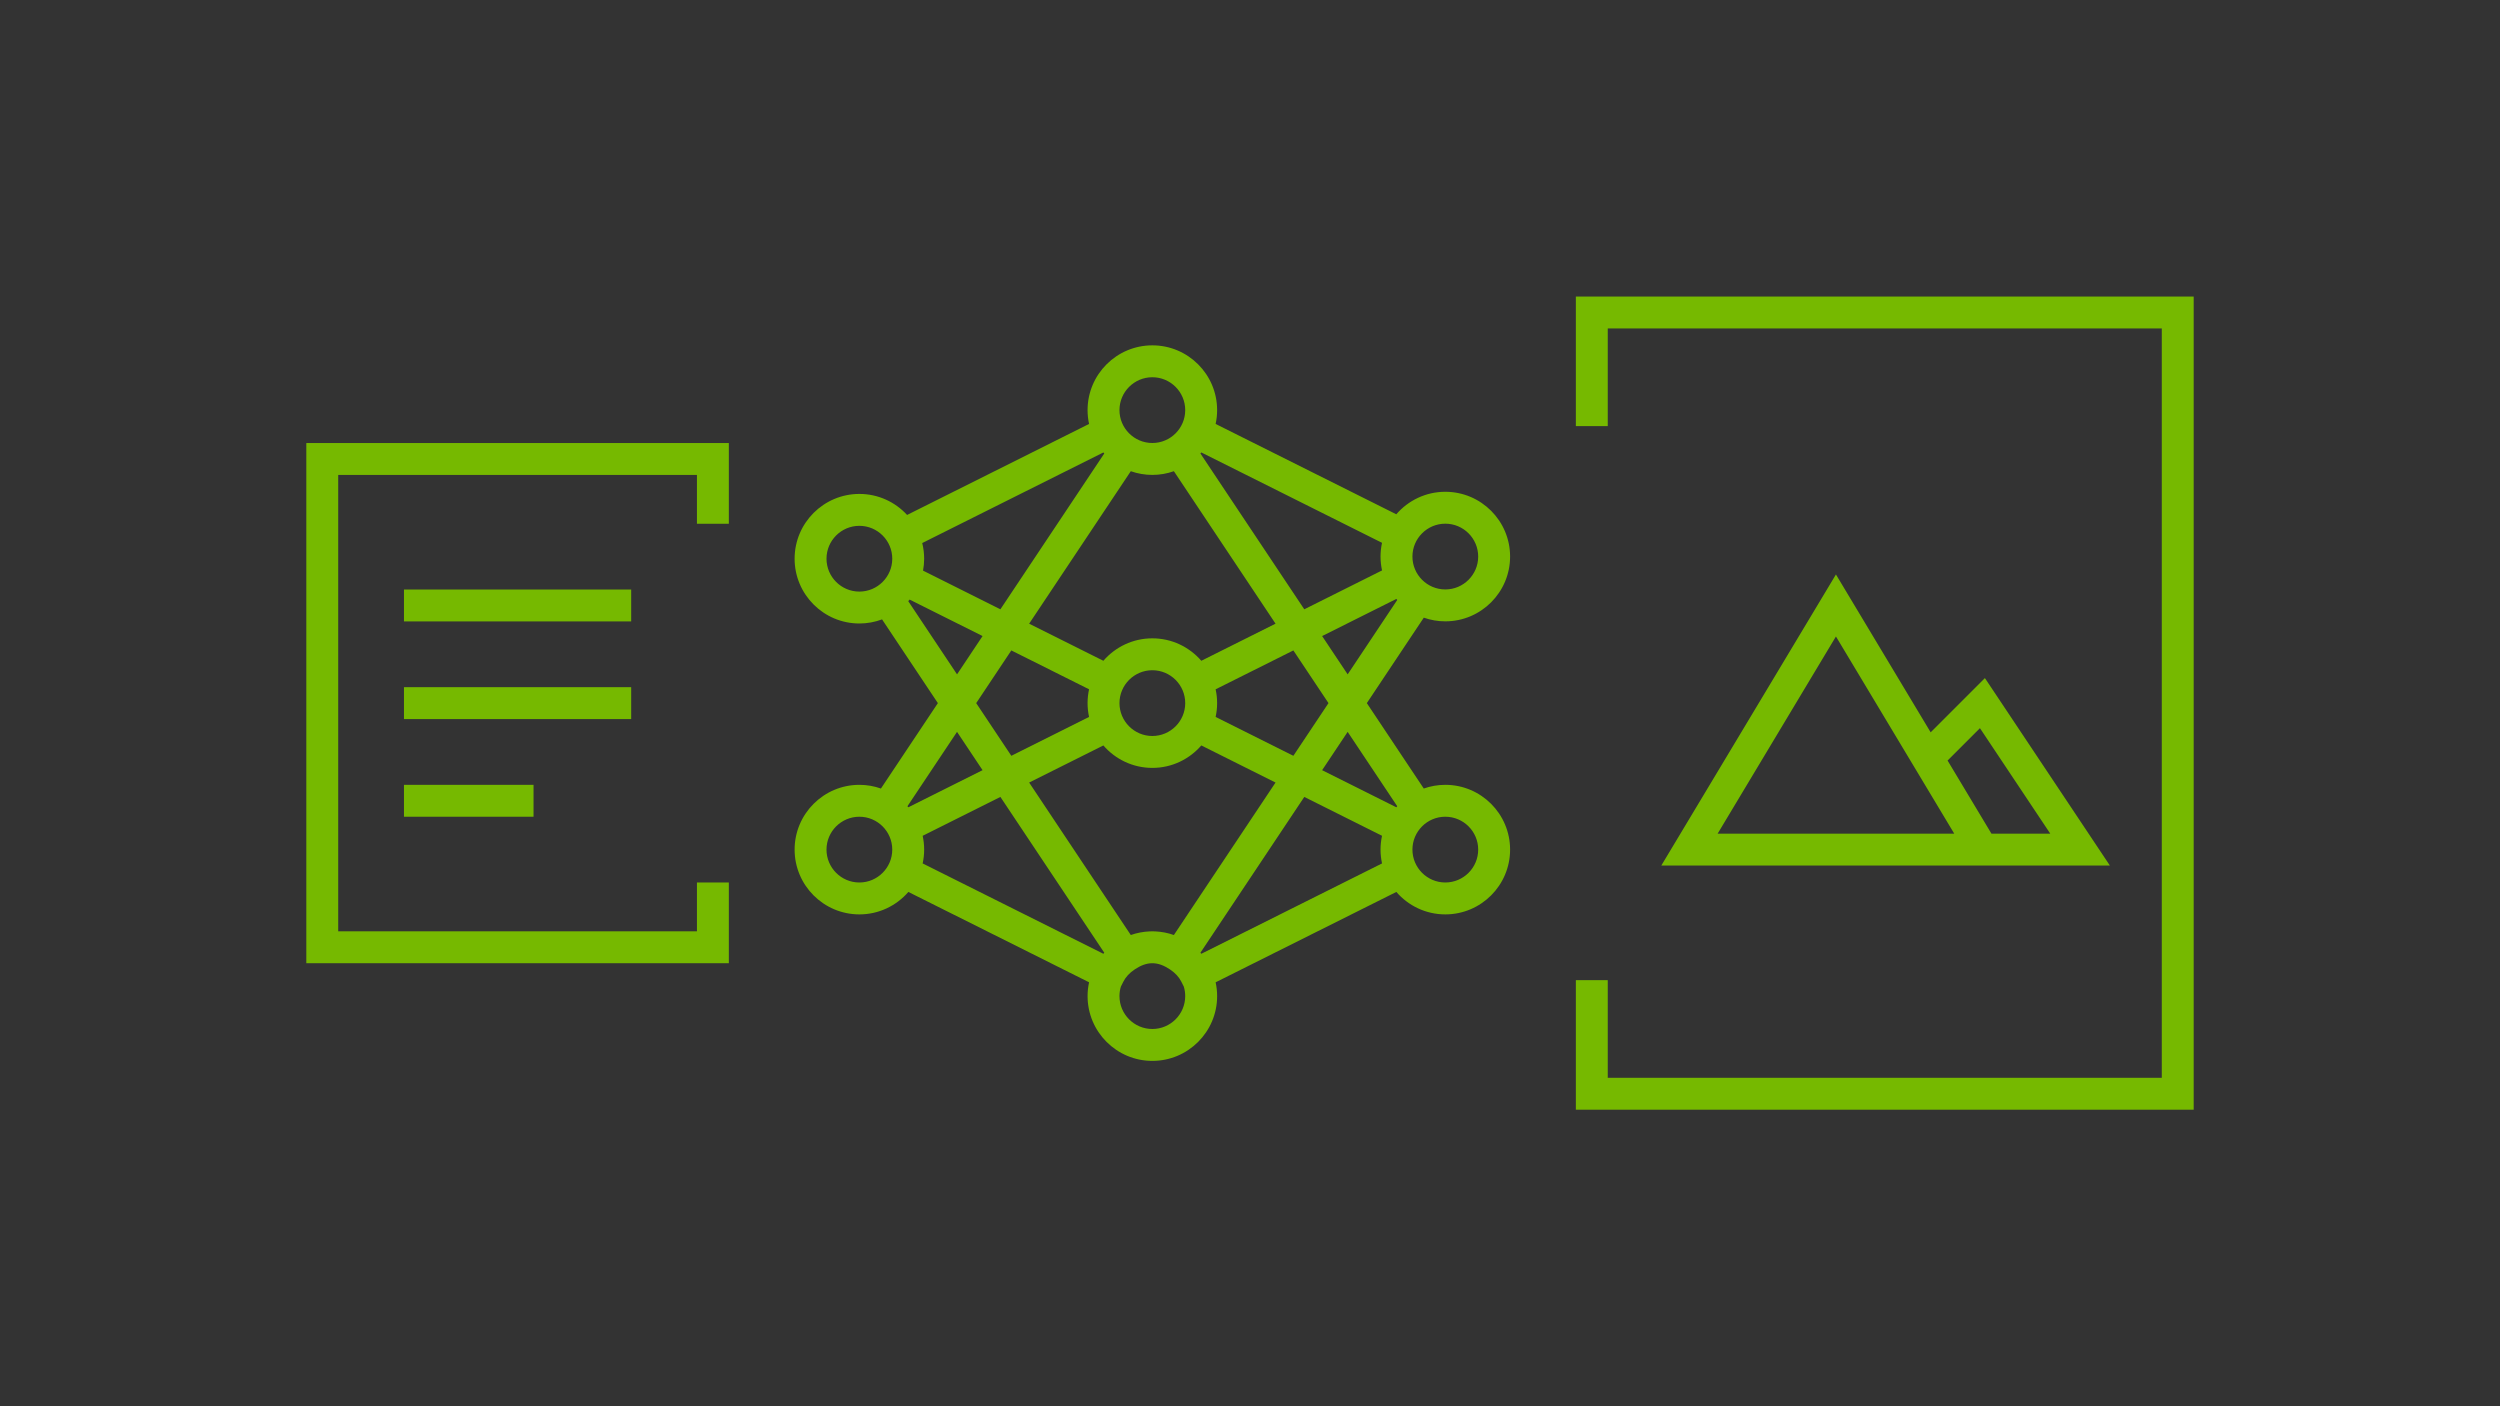 <?xml version="1.0" encoding="UTF-8"?>
<svg xmlns="http://www.w3.org/2000/svg" viewBox="0 0 1920 1080">
  <defs>
    <style>
      .cls-1 {
        fill: #333;
      }

      .cls-2 {
        fill: #76b900;
      }
    </style>
  </defs>
  <g id="Background">
    <rect class="cls-1" width="1920" height="1080"/>
  </g>
  <g id="Art">
    <g>
      <path class="cls-2" d="M1093.472,474.358c5.175,1.829,10.735,2.834,16.529,2.834,27.432,0,49.75-22.319,49.75-49.753s-22.317-49.753-49.75-49.753c-15.031,0-28.517,6.711-37.646,17.283l-138.754-69.387c.746-3.421,1.15-6.968,1.15-10.609,0-27.434-22.317-49.752-49.749-49.752s-49.75,22.319-49.75,49.752c0,3.643.404,7.191,1.151,10.613l-139.762,69.887c-9.1-9.913-22.155-16.139-36.64-16.139-27.432,0-49.75,22.319-49.75,49.752s22.317,49.753,49.75,49.753c6.125,0,11.991-1.119,17.415-3.153l42.863,64.304-43.732,65.597c-5.18-1.833-10.746-2.84-16.545-2.84-27.432,0-49.75,22.319-49.75,49.752s22.317,49.753,49.75,49.753c15.012,0,28.481-6.693,37.611-17.242l138.791,69.386c-.747,3.422-1.151,6.971-1.151,10.614,0,27.434,22.317,49.752,49.75,49.752s49.749-22.319,49.749-49.752c0-3.643-.404-7.191-1.151-10.614l138.792-69.386c9.129,10.547,22.598,17.239,37.609,17.239,27.432,0,49.75-22.319,49.75-49.752s-22.317-49.753-49.75-49.753c-5.8,0-11.366,1.007-16.546,2.84l-43.73-65.594,43.749-65.633ZM885.001,715.257c-.735,0-1.466.021-2.196.057-5.01.219-9.827,1.184-14.348,2.784l-27.263-40.896-50.802-76.205,56.998-28.495c9.129,10.548,22.599,17.242,37.611,17.242,15.013,0,28.484-6.694,37.613-17.245l56.997,28.498-78.066,117.101c-4.521-1.6-9.339-2.565-14.348-2.784-.729-.036-1.461-.057-2.196-.057ZM1027.739,507.013l-12.348-18.524h0l-0-0.0.354-.177,56.668-28.333c.226.261.447.527.678.783l-38.091,57.145-7.261-10.893ZM933.6,550.601c.746-3.42,1.15-6.967,1.15-10.608,0-3.643-.405-7.192-1.151-10.614l59.708-29.849,26.973,40.462-26.972,40.461-59.707-29.852ZM901.546,361.886l78.065,117.099-57,28.496c-9.129-10.548-22.598-17.241-37.61-17.241s-28.481,6.693-37.61,17.241l-56.999-28.496,78.064-117.099c5.18,1.833,10.746,2.84,16.545,2.84s11.365-1.007,16.545-2.84ZM910.25,539.992c0,13.924-11.327,25.252-25.249,25.252s-25.25-11.328-25.25-25.252c0-13.925,11.327-25.253,25.25-25.253s25.249,11.328,25.249,25.253ZM776.696,499.529l59.707,29.849c-.747,3.422-1.151,6.971-1.151,10.614,0,3.642.404,7.19,1.151,10.612l-59.707,29.849-26.973-40.462,26.973-40.462ZM698.57,460.468l33.668,16.834,22.373,11.186-0.0 0h0l-12.348,18.524-7.261,10.893-37.471-56.214c.351-.404.702-.808,1.04-1.223ZM735,562.076l0.0.001 0-.001,19.61,29.418h0l0.0 0-20.463,10.231-36.534,18.266c-.231-.267-.457-.538-.693-.8l38.079-57.116ZM1072.387,619.988l-31.278-15.637-25.718-12.857,19.61-29.418 0.0.001 0-.001,38.077,57.114c-.236.261-.461.532-.691.798ZM1110,402.187c13.923,0,25.25,11.329,25.25,25.253s-11.327,25.253-25.25,25.253-25.25-11.329-25.25-25.253,11.327-25.253,25.25-25.253ZM1061.39,416.879c-.739,3.406-1.139,6.936-1.139,10.56,0,3.655.407,7.215,1.159,10.647l-59.715,29.856-79.774-119.663c.236-.262.462-.533.693-.799l138.776,69.398ZM885.001,289.721c13.922,0,25.249,11.328,25.249,25.252s-11.327,25.252-25.249,25.252-25.25-11.328-25.25-25.252,11.327-25.252,25.25-25.252ZM847.39,347.484c.23.266.455.536.69.796l-79.774,119.663-59.415-29.706c.554-2.968.858-6.024.858-9.151,0-4.15-.519-8.18-1.48-12.036l139.121-69.566ZM634.751,429.086c0-13.924,11.327-25.252,25.25-25.252s25.25,11.328,25.25,25.252-11.327,25.253-25.25,25.253-25.25-11.329-25.25-25.253ZM660,677.753c-13.923,0-25.25-11.328-25.25-25.253,0-13.924,11.327-25.252,25.25-25.252s25.25,11.329,25.25,25.252c0,13.925-11.327,25.253-25.25,25.253ZM708.599,663.114c.747-3.422,1.151-6.971,1.151-10.614,0-3.641-.404-7.188-1.15-10.609l59.707-29.852,79.774,119.664c-.235.261-.46.531-.69.797l-138.792-69.386ZM885.001,790.263c-13.923,0-25.25-11.328-25.25-25.252,0-2.535.379-4.982,1.078-7.292l1.918-3.812c1.789-3.557,4.7-6.703,8.65-9.351,4.875-3.253,9.176-4.776,13.524-4.795.027,0,.053-.002.079-.002s.052.002.079.002c4.349.019,8.65,1.542,13.525,4.795,3.95,2.648,6.86,5.794,8.649,9.351l1.918,3.812c.698,2.31,1.078,4.757,1.078,7.292,0,13.924-11.327,25.252-25.249,25.252ZM922.611,732.5c-.23-.266-.455-.536-.69-.797l38.419-57.629,41.356-62.035v0l0-0,59.705,29.848c-.746,3.421-1.15,6.969-1.15,10.611,0,3.644.405,7.193,1.152,10.616l-138.791,69.386ZM1135.25,652.498c0,13.924-11.327,25.252-25.25,25.252s-25.25-11.328-25.25-25.252,11.327-25.253,25.25-25.253,25.25,11.329,25.25,25.253Z"/>
      <path class="cls-2" d="M1620.389,664.75l-95.985-143.978-41.659,41.659-72.745-121.241-134.136,223.56h344.525ZM1319.136,640.25l90.864-151.44,90.864,151.44h-181.729ZM1495.738,584.087l24.858-24.858,54.015,81.021h-45.175l-33.698-56.163Z"/>
      <polygon class="cls-2" points="235.25 739.75 559.75 739.75 559.75 677.75 535.25 677.75 535.25 715.25 259.75 715.25 259.75 364.75 535.25 364.75 535.25 402.25 559.75 402.25 559.75 340.25 235.25 340.25 235.25 739.75"/>
      <polygon class="cls-2" points="1210.25 227.75 1210.25 327.25 1234.75 327.25 1234.75 252.25 1660.25 252.25 1660.25 827.75 1234.75 827.75 1234.75 752.75 1210.25 752.75 1210.25 852.25 1684.75 852.25 1684.75 227.75 1210.25 227.75"/>
      <rect class="cls-2" x="310.25" y="452.75" width="174.5" height="24.5"/>
      <rect class="cls-2" x="310.25" y="602.75" width="99.5" height="24.5"/>
      <rect class="cls-2" x="310.25" y="527.75" width="174.5" height="24.5"/>
    </g>
  </g>
</svg>